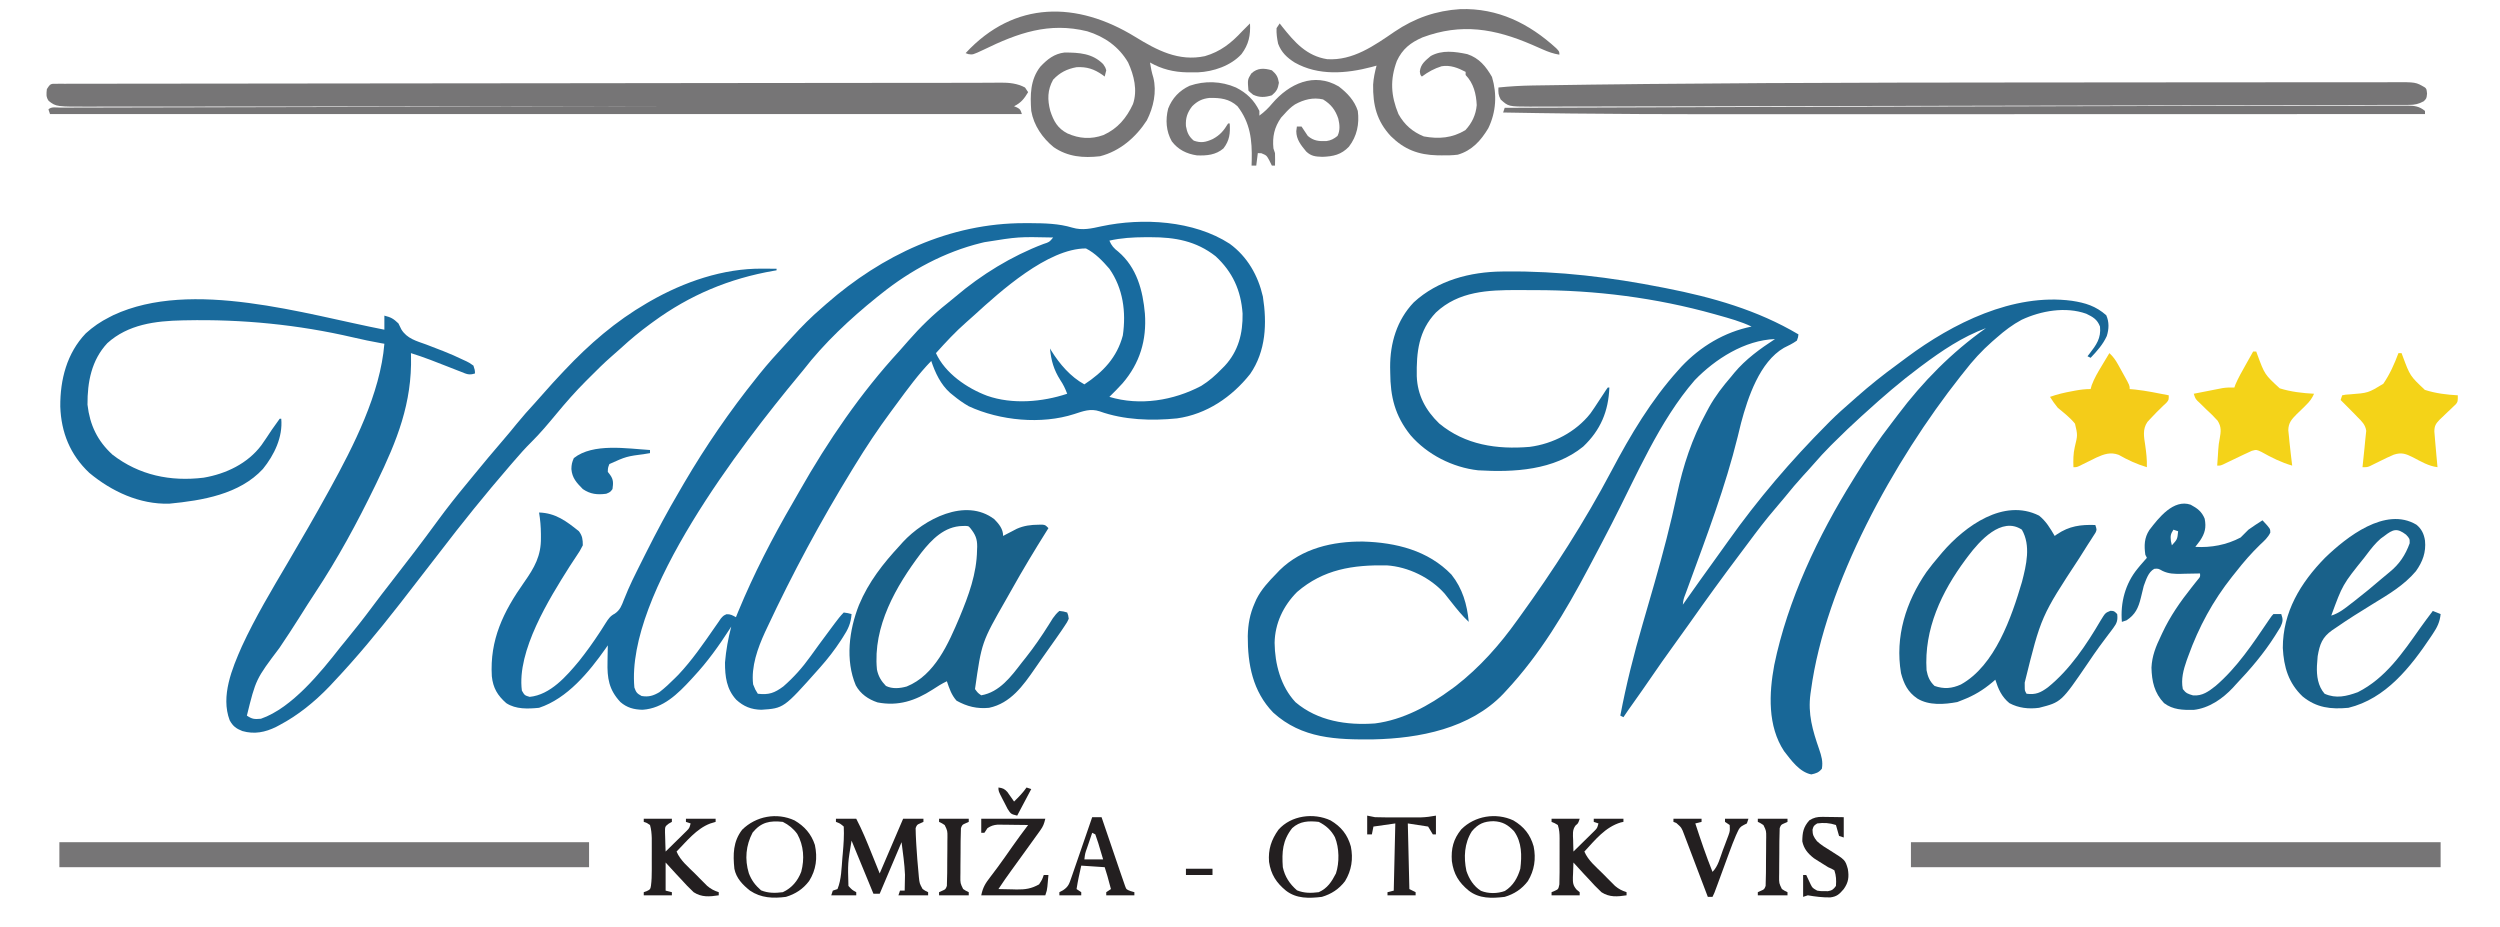 <svg width="1600" height="593" viewBox="0 0 1600 593" fill="none" xmlns="http://www.w3.org/2000/svg">
<path d="M961.387 173.762C962.59 173.747 962.59 173.747 963.817 173.732C997.861 173.404 1030.65 177.421 1064 184C1064.69 184.136 1065.39 184.272 1066.1 184.411C1095.84 190.25 1124.72 198.402 1151 214C1150.81 215.812 1150.81 215.812 1150 218C1147.36 219.865 1144.59 221.201 1141.69 222.625C1126.22 231.632 1118.66 254.268 1114.29 270.662C1113.56 273.606 1112.84 276.553 1112.13 279.5C1104.26 311.47 1092.42 342.663 1081.12 373.548C1080.84 374.315 1080.56 375.082 1080.27 375.873C1079.75 377.293 1079.23 378.712 1078.7 380.129C1077.42 383.477 1077.42 383.477 1077 387C1077.72 385.982 1078.43 384.963 1079.17 383.914C1085.15 375.414 1091.18 366.951 1097.28 358.535C1100.19 354.512 1103.09 350.479 1105.96 346.425C1124.91 319.686 1146.27 294.722 1169.38 271.5C1170.02 270.854 1170.66 270.207 1171.32 269.541C1175.72 265.159 1180.3 261.054 1185 257C1186.17 255.967 1187.33 254.931 1188.5 253.895C1196.67 246.675 1205.09 239.954 1213.9 233.536C1216.06 231.955 1218.2 230.352 1220.34 228.746C1249.56 206.997 1288.36 187.489 1326 192.504C1334.71 193.826 1341.31 195.892 1348 201.75C1349.92 206.079 1349.76 210.595 1348.34 215.082C1345.87 220.487 1342.06 224.715 1338 229C1337.34 228.67 1336.68 228.34 1336 228C1336.61 227.221 1336.61 227.221 1337.24 226.426C1341.62 220.766 1344.78 216.449 1344 209C1342.25 204.398 1339.46 202.856 1335.23 200.797C1321.99 196.068 1306.2 198.882 1293.81 204.687C1287.95 207.823 1282.98 211.617 1278 216C1277.02 216.848 1276.04 217.696 1275.03 218.57C1268.27 224.514 1262.5 230.857 1257 238C1256.22 238.973 1255.45 239.946 1254.64 240.949C1212.5 294.344 1168.15 373.568 1159 442C1158.9 442.683 1158.8 443.366 1158.7 444.07C1156.96 456.924 1160.06 467.427 1164.25 479.5C1165.75 483.93 1166.79 487.351 1166 492C1163.91 494.492 1162.4 494.909 1159.25 495.625C1151.7 494.173 1146.35 486.571 1141.83 480.762C1131.22 464.736 1132.13 443.843 1135.53 425.591C1144.05 384.164 1163.66 342.788 1186 307C1186.53 306.147 1187.05 305.295 1187.59 304.417C1194.77 292.793 1202.23 281.544 1210.63 270.766C1211.94 269.075 1213.23 267.369 1214.51 265.656C1230.69 244.109 1249 225.618 1271 210C1255.88 215.604 1242.85 224.411 1230 234C1229.45 234.409 1228.9 234.817 1228.34 235.238C1216.35 244.201 1205.05 253.916 1194 264C1193.1 264.806 1192.2 265.611 1191.28 266.441C1185.26 271.874 1179.43 277.466 1173.69 283.187C1173.03 283.84 1172.37 284.493 1171.69 285.166C1167.83 289.038 1164.16 293.024 1160.59 297.163C1158.49 299.593 1156.31 301.951 1154.13 304.312C1150.03 308.8 1146.15 313.409 1142.34 318.137C1140.28 320.653 1138.19 323.124 1136.07 325.585C1129.92 332.736 1124.26 340.189 1118.65 347.771C1116.9 350.133 1115.13 352.484 1113.36 354.832C1102.5 369.245 1091.9 383.837 1081.52 398.604C1077.87 403.79 1074.16 408.931 1070.44 414.062C1065.9 420.315 1061.47 426.624 1057.11 433.003C1053.1 438.881 1049 444.699 1044.88 450.506C1044.4 451.181 1043.93 451.856 1043.43 452.551C1042.8 453.443 1042.8 453.443 1042.15 454.353C1041.08 455.886 1040.04 457.442 1039 459C1038.34 458.67 1037.68 458.34 1037 458C1040.77 438.116 1045.65 418.745 1051.32 399.321C1053.61 391.47 1055.87 383.61 1058.13 375.75C1058.51 374.399 1058.51 374.399 1058.91 373.022C1064.27 354.302 1069.2 335.531 1073.26 316.479C1077.25 297.814 1082.85 280.773 1092 264C1092.58 262.921 1093.15 261.842 1093.75 260.73C1097.77 253.483 1102.58 247.259 1108 241C1108.61 240.241 1109.23 239.481 1109.86 238.699C1117.14 229.945 1126.51 223.188 1136 217C1116.62 217.692 1097.74 229.751 1084.63 243.312C1061.95 269.452 1047.25 304.63 1031.5 335.219C1027.47 343.026 1023.42 350.814 1019.29 358.567C1018.37 360.296 1017.46 362.026 1016.54 363.757C1001.67 391.83 985.734 418.657 964 442C963.341 442.713 962.683 443.426 962.004 444.16C940.842 466.259 908.448 472.561 878.961 473.203C855.377 473.445 833.252 472.777 814.848 456.043C801.723 442.465 798.493 425.238 798.576 407.054C798.772 399.438 799.888 393.023 803 386C803.351 385.198 803.701 384.396 804.063 383.57C807.264 377.145 812.009 372.09 817 367C818 365.946 818 365.946 819.02 364.871C833.316 350.903 853.056 346.384 872.42 346.595C893.321 347.196 913.997 352.253 928.938 367.75C936.032 376.663 938.939 386.827 940 398C935.928 394.182 932.51 389.984 929.063 385.598C928.042 384.312 928.042 384.312 927 383C926.215 382 925.43 380.999 924.621 379.969C915.548 369.692 901.223 362.731 887.527 361.839C865.843 361.487 847.085 364.271 830.113 378.875C821.341 387.696 815.958 398.943 815.75 411.438C815.916 424.943 819.655 439.325 829.129 449.414C843.366 461.481 861.95 464.31 880 463C897.983 460.712 914.632 451.614 929 441C929.905 440.339 930.81 439.677 931.742 438.996C946.982 427.161 959.844 412.654 971 397C971.508 396.299 972.017 395.598 972.54 394.875C994.176 364.998 1014.27 333.709 1031.5 301.095C1043.5 278.405 1056.76 256.125 1074 237C1074.73 236.19 1075.45 235.381 1076.2 234.547C1088.34 221.71 1103.66 212.505 1121 209C1114.11 205.729 1106.83 203.75 1099.5 201.687C1098.8 201.491 1098.11 201.294 1097.39 201.091C1059.79 190.554 1020.97 185.611 981.963 185.684C978.409 185.688 974.856 185.664 971.303 185.639C952.38 185.586 933.54 186.352 919 200C907.865 211.641 906.497 225.374 906.731 240.746C907.169 252.933 912.377 262.586 921.098 271.031C937.742 284.806 958.112 287.757 979 286C993.926 284.055 1008.55 276.492 1017.89 264.586C1019.66 262.095 1021.35 259.569 1023 257C1024.12 255.29 1025.25 253.581 1026.38 251.875C1026.86 251.13 1027.34 250.385 1027.84 249.617C1028.22 249.084 1028.6 248.55 1029 248C1029.33 248 1029.66 248 1030 248C1029.4 263.24 1024.4 275.217 1013.25 285.812C994.612 300.999 968.91 302.38 946 301C929.683 299.172 913.408 290.939 902.674 278.458C892.771 266.053 889.82 253.96 889.75 238.437C889.729 237.321 889.709 236.204 889.688 235.053C889.616 219.64 893.976 204.848 904.813 193.5C920.12 179.394 940.942 173.969 961.387 173.762Z" fill="#186797"/>
<path d="M655.687 142.813C657.555 142.814 657.555 142.814 659.46 142.815C668.517 142.875 677.518 143.041 686.262 145.684C692.756 147.616 698.479 146.251 704.937 144.824C731.228 139.231 764.009 141.099 787 156C798.296 164.224 805.164 176.299 808.25 189.813C810.93 206.963 810.224 224.69 800.105 239.34C788.426 254.096 772.174 265.153 753.254 267.773C736.979 269.412 719.268 268.834 703.75 263.25C697.87 261.29 693.252 263.137 687.5 265C666.56 271.78 639.957 269.242 620 260C616.407 257.934 613.19 255.64 610 253C609.031 252.217 609.031 252.217 608.043 251.418C602.008 246.014 598.535 238.605 596 231C587.77 239.475 580.875 248.929 573.89 258.429C572.679 260.077 571.465 261.722 570.246 263.364C561.929 274.577 554.28 286.089 547 298C546.43 298.926 545.861 299.853 545.274 300.807C525.356 333.281 507.197 366.984 491.062 401.5C490.584 402.513 490.107 403.526 489.614 404.569C484.957 414.729 480.646 426.626 482 438C483.365 441.402 483.365 441.402 485 444C492.128 444.805 495.611 443.549 501.348 439.313C508.042 433.476 513.599 427.223 518.75 420C519.958 418.334 521.166 416.669 522.375 415.004C523.276 413.757 523.276 413.757 524.195 412.485C527.011 408.609 529.876 404.771 532.75 400.938C533.251 400.265 533.752 399.593 534.268 398.9C536.086 396.475 537.854 394.146 540 392C542.625 392.375 542.625 392.375 545 393C544.566 398.981 542.763 402.774 539.5 407.75C539.049 408.451 538.599 409.152 538.134 409.874C534.165 415.947 529.818 421.574 525 427C524.533 427.527 524.066 428.054 523.585 428.598C501.596 453.294 501.596 453.294 487.25 454.25C480.803 454.118 475.941 452.186 471.187 447.813C464.971 441.016 463.979 432.989 464 424C464.658 416.144 466.013 408.614 468 401C467.699 401.472 467.399 401.944 467.089 402.43C460.101 413.329 452.806 423.502 444 433C443.473 433.577 442.945 434.153 442.402 434.747C433.858 444.008 424.492 453.367 411.25 454.25C405.734 454.127 401.268 452.974 397.047 449.301C389.662 441.404 388.545 433.953 388.812 423.5C388.826 422.487 388.839 421.474 388.853 420.43C388.888 417.953 388.938 415.477 389 413C388.55 413.655 388.1 414.31 387.637 414.984C376.972 430.116 363.114 447.016 345 453C337.938 453.696 330.135 454.036 324 450C318.422 445.086 315.574 440.358 314.767 432.822C313.377 409.436 322.158 391.494 335.406 372.711C342.03 363.307 346.371 355.734 346.187 344.062C346.187 343.29 346.186 342.517 346.185 341.721C346.15 337.053 345.766 332.604 345 328C355.604 328.342 362.44 333.522 370.504 339.996C372.767 343.027 372.976 345.239 373 349C371.714 351.629 370.481 353.706 368.812 356.062C367.877 357.472 366.948 358.885 366.023 360.301C365.282 361.433 365.282 361.433 364.526 362.588C351.523 383.133 330.691 416.57 334 442C335.777 445.039 335.777 445.039 339 446C352.218 444.678 362.548 432.769 370.593 423.082C375.286 417.178 379.675 411.069 383.797 404.754C384.243 404.071 384.688 403.388 385.148 402.685C385.982 401.392 386.806 400.092 387.616 398.784C389.337 396.085 390.551 394.23 393.438 392.751C396.828 390.434 397.817 387.67 399.242 383.973C399.841 382.518 400.444 381.065 401.05 379.614C401.365 378.855 401.68 378.097 402.005 377.316C403.664 373.456 405.515 369.696 407.383 365.934C407.763 365.166 408.144 364.398 408.537 363.607C409.728 361.215 410.925 358.826 412.125 356.438C412.54 355.608 412.956 354.779 413.384 353.924C420.184 340.368 427.289 327.064 435 314C435.966 312.337 436.932 310.675 437.898 309.012C451.616 285.599 467.027 263.166 484 242C485.143 240.563 485.143 240.563 486.309 239.098C491.47 232.685 496.933 226.596 502.541 220.577C504.045 218.951 505.532 217.312 507.016 215.668C513.025 209.032 519.193 202.834 526 197C526.95 196.162 527.9 195.324 528.879 194.461C564.49 163.323 607.848 142.781 655.687 142.813ZM630 155C629.329 155.161 628.658 155.322 627.967 155.488C604.576 161.224 582.728 173.001 564 188C563.067 188.741 562.133 189.482 561.172 190.246C544.018 204.069 527.48 219.533 514 237C513.018 238.197 512.032 239.391 511.043 240.582C475.016 284.029 400.508 380.012 406 440C407.156 443.179 407.594 443.778 410.625 445.438C415.162 446.194 418.132 445.281 422 443C425.587 440.242 428.802 437.198 432 434C433.061 432.938 433.061 432.938 434.144 431.855C442.919 422.56 450.264 411.849 457.535 401.363C458.225 400.377 458.914 399.391 459.625 398.375C460.195 397.537 460.764 396.699 461.351 395.836C463 394 463 394 464.961 393.102C467.496 392.975 468.796 393.816 471 395C471.464 393.855 471.928 392.711 472.406 391.531C482.38 367.392 494.381 344.103 507.522 321.545C508.95 319.086 510.357 316.616 511.758 314.141C529.865 282.263 550.801 251.551 575.676 224.543C577.601 222.436 579.466 220.3 581.312 218.125C588.937 209.388 597.251 201.289 606.348 194.098C608.089 192.72 609.807 191.312 611.496 189.871C628.09 175.752 647.411 163.906 667.783 156.155C671.594 154.939 671.594 154.939 674 152C651.81 151.504 651.81 151.504 630 155ZM710 154C711.388 157.263 712.893 158.916 715.687 161.063C727.551 171.182 731.408 185.804 732.746 200.754C733.935 217.672 729.528 232.413 718.437 245.313C715.712 248.299 712.902 251.186 710 254C729.558 259.884 751.004 256.363 768.769 246.988C773.787 243.9 777.914 240.222 782 236C782.876 235.12 782.876 235.12 783.769 234.223C792.608 224.713 795.467 213.333 795.25 200.66C794.241 185.892 788.868 174.057 778 164C765.468 154.174 751.948 151.804 736.437 151.813C735.277 151.812 734.116 151.811 732.92 151.811C725.102 151.859 717.649 152.266 710 154ZM623.457 201.766C621.845 203.231 620.218 204.68 618.574 206.109C611.519 212.276 605.257 219.044 599 226C604.909 238.936 618.893 248.485 631.812 253.313C647.87 258.934 667.074 257.317 683 252C681.798 248.793 680.478 246.022 678.562 243.188C674.432 236.693 672.681 230.634 672 223C672.305 223.522 672.611 224.044 672.926 224.582C678.175 233.026 685.187 241.187 694 246C705.91 238.162 714.881 228.798 718.613 214.68C720.777 199.687 718.812 184.594 710 172C705.577 166.911 701.057 162.103 695 159C670.578 159 640.132 186.535 623.457 201.766Z" fill="#186B9F"/>
<path d="M487.938 171.937C488.812 171.942 489.687 171.947 490.588 171.951C492.725 171.963 494.863 171.981 497 172C497 172.33 497 172.66 497 173C496.443 173.095 495.885 173.19 495.31 173.288C466.749 178.231 441.458 188.809 418 206C417.387 206.446 416.774 206.892 416.143 207.352C409.631 212.129 403.443 217.215 397.512 222.699C395.472 224.568 393.402 226.377 391.305 228.18C386.476 232.394 381.957 236.896 377.438 241.438C376.626 242.245 375.815 243.053 374.979 243.885C368.261 250.614 362.052 257.674 356 265C350.853 271.196 345.733 277.333 340 283C336.12 286.836 332.543 290.854 329 295C328.138 295.996 327.275 296.993 326.387 298.02C310.675 316.202 295.587 334.905 281 354C273.047 364.37 265.038 374.696 257 385C256.487 385.657 255.975 386.315 255.446 386.992C241.972 404.254 228.057 421.09 213 437C212.18 437.874 211.36 438.748 210.516 439.648C201.3 449.195 190.764 457.787 179 464C178.254 464.4 177.507 464.799 176.738 465.211C169.705 468.673 162.777 470.07 155.125 467.875C151.198 466.324 149.066 464.801 147 461C141.134 445.593 148.515 427.883 154.795 413.686C163.322 395.198 173.851 377.617 184.181 360.098C192.951 345.165 201.659 330.177 210 315C210.384 314.305 210.769 313.61 211.165 312.895C226.376 285.249 243.396 251.906 246 220C245.351 219.889 244.702 219.778 244.033 219.664C237.908 218.587 231.861 217.309 225.805 215.894C190.819 207.758 154.909 204.242 119 205C118.26 205.013 117.519 205.025 116.756 205.038C99.476 205.402 81.999 207.565 68.688 219.625C58.52 230.524 55.901 244.591 56 259C57.496 271.995 62.329 282.153 72 291C89.063 304.152 109.033 308.314 130.329 305.716C144.611 303.293 158.52 296.662 167.309 284.914C169.61 281.655 171.806 278.331 174 275C175.628 272.63 177.283 270.307 179 268C179.33 268 179.66 268 180 268C181.089 279.71 175.474 291.25 168.258 300.148C153.262 316.389 129.378 320.325 108.352 322.352C89.373 322.911 71.467 314.543 57.137 302.617C44.913 291.08 39.133 276.776 38.58 260.174C38.45 243.002 42.774 226.067 54.875 213.375C59.534 209.135 64.376 205.821 70 203C70.856 202.56 71.712 202.121 72.594 201.668C122.757 178.348 195.078 201.104 246 211C246 208.03 246 205.06 246 202C250.325 203.081 251.815 203.97 255 207C255.63 208.265 256.249 209.535 256.859 210.809C260.509 216.749 266.522 218.232 272.813 220.5C275.245 221.436 277.676 222.376 280.106 223.32C281.284 223.773 282.463 224.226 283.677 224.692C288.078 226.424 292.372 228.31 296.625 230.375C297.275 230.672 297.924 230.969 298.593 231.275C300.352 232.148 300.352 232.148 303 234C303.899 236.727 303.899 236.727 304 239C300.028 240.324 298.548 239.311 294.68 237.797C294.062 237.558 293.444 237.32 292.807 237.074C290.826 236.308 288.851 235.53 286.875 234.75C284.29 233.741 281.704 232.738 279.117 231.734C277.895 231.259 276.673 230.784 275.413 230.295C271.309 228.738 267.181 227.336 263 226C263.024 226.829 263.024 226.829 263.048 227.674C263.792 258.001 254.094 282.006 241 309C240.689 309.642 240.378 310.284 240.057 310.946C228.542 334.656 216.218 357.428 201.66 379.438C198.344 384.454 195.125 389.526 191.938 394.625C187.71 401.38 183.328 408.016 178.875 414.625C163.753 434.685 163.753 434.685 158 458C161.506 460.337 162.877 460.346 167 460C186.927 453.084 205.459 430.035 218 414C219 412.775 220.003 411.552 221.008 410.332C226.994 403.06 232.803 395.693 238.418 388.131C242.129 383.138 245.919 378.214 249.75 373.312C260.082 360.076 270.287 346.75 280.188 333.188C285.995 325.251 292.067 317.58 298.339 310.008C300.068 307.917 301.787 305.819 303.504 303.719C309.521 296.368 315.6 289.082 321.808 281.893C324.809 278.413 327.738 274.887 330.625 271.312C334.406 266.655 338.375 262.207 342.445 257.801C344.443 255.611 346.4 253.401 348.344 251.164C351.935 247.047 355.632 243.041 359.375 239.062C360.031 238.365 360.686 237.668 361.362 236.949C377.181 220.173 394.021 205.6 414 194C415.019 193.408 415.019 193.408 416.059 192.804C437.697 180.415 462.814 171.689 487.938 171.937Z" fill="#196A9C"/>
<path d="M633.317 52.953C634.555 52.944 634.555 52.944 635.817 52.935C637.323 52.923 638.83 52.907 640.336 52.884C645.77 52.85 651.154 53.372 656 56C656.66 56.99 657.32 57.98 658 59C655.466 63.223 653.434 65.783 649 68C649.959 68.402 649.959 68.402 650.937 68.812C653 70 653 70 654 73C448.74 73 243.48 73 32 73C31.67 72.01 31.34 71.02 31 70C32.857 68.143 35.937 68.867 38.417 68.861C39.098 68.859 39.78 68.856 40.482 68.853C42.795 68.844 45.107 68.843 47.42 68.842C49.083 68.837 50.746 68.832 52.409 68.827C57.002 68.813 61.594 68.806 66.187 68.799C71.131 68.791 76.075 68.778 81.019 68.765C89.593 68.743 98.166 68.725 106.74 68.709C119.136 68.686 131.532 68.658 143.927 68.629C164.037 68.581 184.146 68.538 204.256 68.497C223.795 68.458 243.335 68.417 262.875 68.372C264.078 68.37 265.282 68.367 266.522 68.364C272.559 68.35 278.596 68.337 284.634 68.323C334.756 68.209 384.878 68.102 435 68C434.179 68.001 433.359 68.001 432.513 68.002C383.863 68.047 335.212 68.081 286.562 68.102C280.719 68.105 274.876 68.107 269.033 68.11C267.87 68.11 266.707 68.111 265.508 68.112C246.679 68.12 227.851 68.136 209.022 68.154C189.698 68.173 170.375 68.184 151.052 68.188C139.13 68.191 127.209 68.2 115.288 68.216C107.11 68.226 98.933 68.23 90.756 68.227C86.039 68.226 81.323 68.228 76.607 68.238C72.284 68.248 67.96 68.249 63.637 68.242C62.078 68.241 60.52 68.243 58.961 68.25C36.042 68.337 36.042 68.337 31.196 64.614C29.331 62.097 29.684 60.034 30 57C32 54 32 54 33.809 53.623C34.548 53.623 35.287 53.622 36.049 53.621C36.903 53.613 37.758 53.605 38.638 53.596C39.584 53.602 40.529 53.609 41.504 53.615C42.507 53.61 43.51 53.605 44.544 53.6C47.944 53.586 51.345 53.594 54.746 53.601C57.193 53.596 59.64 53.589 62.088 53.581C67.429 53.567 72.77 53.562 78.112 53.565C86.055 53.57 93.999 53.557 101.942 53.541C115.308 53.515 128.673 53.502 142.038 53.498C155.288 53.493 168.539 53.482 181.789 53.463C183.025 53.461 183.025 53.461 184.285 53.46C188.467 53.454 192.65 53.447 196.832 53.441C226.488 53.398 256.145 53.368 285.801 53.346C314.572 53.325 343.342 53.298 372.113 53.263C372.998 53.261 373.883 53.26 374.795 53.259C383.686 53.248 392.576 53.237 401.466 53.226C419.625 53.203 437.783 53.181 455.942 53.159C456.778 53.158 457.614 53.157 458.476 53.156C495.358 53.112 532.241 53.077 569.124 53.046C571.267 53.044 573.41 53.042 575.552 53.041C584.776 53.033 593.999 53.025 603.222 53.018C604.376 53.017 605.53 53.016 606.718 53.015C607.83 53.014 608.941 53.013 610.087 53.012C611.161 53.011 612.235 53.01 613.342 53.009C615.398 53.008 617.454 53.008 619.51 53.008C624.113 53.008 628.715 52.997 633.317 52.953Z" fill="#767576"/>
<path d="M1313.82 52.763C1318.31 52.762 1322.79 52.761 1327.28 52.76C1328.95 52.759 1328.95 52.759 1330.65 52.759C1348.99 52.755 1367.32 52.737 1385.66 52.714C1404.73 52.691 1423.8 52.678 1442.87 52.677C1453.49 52.676 1464.1 52.67 1474.71 52.652C1483.66 52.637 1492.6 52.632 1501.55 52.64C1506.09 52.644 1510.64 52.643 1515.19 52.629C1519.35 52.616 1523.51 52.617 1527.67 52.63C1529.17 52.632 1530.67 52.628 1532.17 52.62C1546.11 52.544 1546.11 52.544 1552 56C1553 57 1553 57 1553.31 59.875C1553 63 1553 63 1551.19 64.812C1548.03 66.529 1545.5 67.125 1541.96 67.133C1540.72 67.139 1540.72 67.139 1539.45 67.146C1538.54 67.145 1537.63 67.145 1536.69 67.144C1535.72 67.148 1534.75 67.151 1533.75 67.155C1530.47 67.165 1527.19 67.168 1523.91 67.172C1521.54 67.178 1519.18 67.184 1516.82 67.191C1511.66 67.205 1506.51 67.216 1501.35 67.224C1493.68 67.235 1486.02 67.253 1478.35 67.272C1463.86 67.307 1449.37 67.335 1434.88 67.361C1423.69 67.381 1412.5 67.402 1401.31 67.425C1398.1 67.431 1394.88 67.438 1391.66 67.445C1390.86 67.446 1390.06 67.448 1389.23 67.449C1366.72 67.495 1344.21 67.538 1321.7 67.577C1320.43 67.579 1320.43 67.579 1319.13 67.581C1314.82 67.589 1310.52 67.596 1306.21 67.604C1305.36 67.605 1304.5 67.607 1303.62 67.608C1301.89 67.611 1300.16 67.614 1298.43 67.617C1271.54 67.663 1244.65 67.718 1217.75 67.779C1187.55 67.847 1157.35 67.908 1127.15 67.96C1123.93 67.965 1120.71 67.971 1117.49 67.977C1116.7 67.978 1115.9 67.979 1115.09 67.981C1102.32 68.003 1089.56 68.032 1076.79 68.063C1063.96 68.094 1051.13 68.117 1038.3 68.133C1030.68 68.142 1023.05 68.157 1015.43 68.181C1009.74 68.197 1004.05 68.204 998.36 68.206C996.056 68.208 993.752 68.214 991.449 68.224C988.32 68.236 985.192 68.236 982.063 68.233C981.167 68.24 980.271 68.246 979.347 68.253C965.436 68.198 965.436 68.198 960.437 63.688C958.873 60.762 958.875 59.243 959 56C966.173 55.265 973.281 54.836 980.488 54.719C981.467 54.703 982.447 54.687 983.456 54.67C1076.97 53.171 1170.5 52.85 1313.82 52.763Z" fill="#767576"/>
<path d="M1305 330C1309.46 333.551 1312.16 338.129 1315 343C1315.71 342.493 1315.71 342.493 1316.43 341.977C1324.38 336.615 1331.55 335.7 1341 336C1342 339 1342 339 1341.11 340.935C1340.64 341.665 1340.16 342.396 1339.68 343.148C1339.15 343.978 1338.62 344.807 1338.08 345.661C1337.49 346.557 1336.91 347.452 1336.31 348.375C1335.1 350.291 1333.89 352.209 1332.68 354.129C1332.06 355.109 1331.44 356.089 1330.81 357.098C1306.28 394.477 1306.28 394.477 1295.81 436.875C1295.82 437.801 1295.83 438.726 1295.83 439.68C1295.85 442.025 1295.85 442.025 1297 444C1302.88 444.75 1305.96 443.332 1310.7 439.855C1324.72 428.53 1335.36 412.554 1344.41 397.117C1347.38 392.252 1347.38 392.252 1350.68 390.918C1353 391 1353 391 1355 393C1355.45 396.843 1354.86 398.813 1352.54 401.863C1352.01 402.577 1351.48 403.292 1350.94 404.027C1350.36 404.781 1349.78 405.536 1349.19 406.312C1347.99 407.922 1346.79 409.533 1345.59 411.145C1344.99 411.955 1344.38 412.765 1343.76 413.6C1341.14 417.17 1338.66 420.831 1336.19 424.5C1319.21 449.378 1319.21 449.378 1305 453C1298.43 453.888 1291.89 453.18 1286 450C1281.04 445.906 1278.9 441.023 1277 435C1276.41 435.519 1275.81 436.039 1275.2 436.574C1269.17 441.647 1263.35 445.173 1256 448C1254.91 448.433 1253.81 448.866 1252.69 449.312C1244.36 450.864 1234.47 451.648 1227 447C1221.02 442.891 1218.5 437.771 1216.66 430.855C1212.69 407.536 1219.78 385.153 1233 366C1235.53 362.541 1238.21 359.252 1241 356C1241.75 355.105 1242.5 354.211 1243.27 353.289C1257.6 336.755 1282.35 318.631 1305 330ZM1259.69 355.812C1259.13 356.551 1258.57 357.289 1258 358.05C1242.58 378.851 1231.32 402.543 1233 429C1233.79 433.116 1235.01 436.065 1238.12 439C1244.15 441.097 1249.18 440.677 1255 438.062C1276.84 425.912 1287.4 395.005 1294.07 372.379C1296.85 361.599 1299.84 349.166 1294 339C1281 330.335 1266.88 346.241 1259.69 355.812Z" fill="#19618A"/>
<path d="M636.375 332.313C639.365 335.374 642 338.544 642 343C642.797 342.578 643.593 342.157 644.414 341.723C645.474 341.175 646.533 340.627 647.625 340.063C648.669 339.517 649.713 338.972 650.789 338.41C655.387 336.391 659.764 335.855 664.75 335.813C665.508 335.798 666.266 335.784 667.047 335.77C669 336 669 336 671 338C670.504 338.789 670.504 338.789 669.997 339.594C662.134 352.123 654.519 364.759 647.303 377.672C646.154 379.724 644.991 381.767 643.824 383.809C628.265 411.027 628.265 411.027 624 441C625.833 443.505 625.833 443.505 628 445C639.763 442.954 647.126 432.965 654 424C654.792 423.011 655.583 422.023 656.398 421.004C661.825 414.148 666.689 407.057 671.334 399.648C671.986 398.612 671.986 398.612 672.652 397.555C673.034 396.941 673.415 396.327 673.808 395.695C675.08 393.886 676.294 392.411 678 391C680.688 391.313 680.688 391.313 683 392C683.668 393.707 683.668 393.707 684 396C682.988 398.199 682.988 398.199 681.313 400.688C680.665 401.654 680.018 402.621 679.352 403.617C678.57 404.746 677.786 405.874 677 407C676.554 407.642 676.107 408.285 675.647 408.946C672.626 413.282 669.566 417.589 666.495 421.89C665.096 423.865 663.721 425.854 662.355 427.852C654.818 438.808 646.748 450.124 633 453C625.321 453.763 618.9 452.167 612.188 448.438C608.927 444.804 607.563 440.576 606 436C602.742 437.534 599.815 439.391 596.813 441.375C585.751 448.464 574.928 452.117 561.621 449.539C555.737 447.581 550.708 444.136 547.711 438.633C540.904 422.522 543.418 403.141 549.75 387.188C555.934 372.395 565.186 360.646 576 349C576.614 348.309 577.227 347.618 577.859 346.906C591.441 332.28 617.916 318.218 636.375 332.313ZM589.538 353.862C573.468 375.086 558.538 400.881 561.25 428.551C562.159 432.862 563.955 435.86 567 439C571.097 441.048 575.991 440.563 580.313 439.352C598.352 432.023 606.987 411.86 614.137 395.027C619.907 381.118 625.098 367.232 625.313 352C625.342 351.314 625.371 350.628 625.4 349.922C625.464 344.777 624.176 341.983 621 338C619.769 336.556 619.769 336.556 616.063 336.625C604.445 336.846 596.309 345.239 589.538 353.862Z" fill="#19618A"/>
<path d="M1223 539C1334.87 539 1446.74 539 1562 539C1562 544.28 1562 549.56 1562 555C1450.13 555 1338.26 555 1223 555C1223 549.72 1223 544.44 1223 539Z" fill="#767576"/>
<path d="M38 539C149.87 539 261.74 539 377 539C377 544.28 377 549.56 377 555C265.13 555 153.26 555 38 555C38 549.72 38 544.44 38 539Z" fill="#767576"/>
<path d="M1402 323C1406.31 325.32 1409.16 327.408 1411 332C1412.09 337.645 1411.18 341.286 1408 346.063C1407.02 347.39 1406.03 348.708 1405 350C1415.05 350.6 1425.06 348.745 1434 344C1435.69 342.356 1437.35 340.686 1439 339C1441.93 336.895 1444.95 334.933 1448 333C1453 338.367 1453 338.367 1453 340.855C1451.51 344.06 1449.04 346.182 1446.5 348.563C1440.85 354.037 1435.84 359.794 1431 366C1430.18 367.03 1429.35 368.06 1428.5 369.121C1416.25 384.562 1407.16 401.361 1400.5 419.875C1400.15 420.826 1399.8 421.776 1399.44 422.755C1397.39 428.682 1395.75 434.713 1397 441C1399.07 443.729 1400.13 444.038 1403.56 445.063C1409.51 445.527 1413.48 442.554 1418 439C1431.8 427.146 1441.8 411.98 1451.92 397.035C1454 394 1454 394 1455 393C1456.67 392.959 1458.33 392.957 1460 393C1461.27 396.544 1461.08 397.828 1459.48 401.313C1458.73 402.553 1457.97 403.781 1457.19 405C1456.78 405.657 1456.37 406.314 1455.95 406.991C1448.76 418.318 1440.22 428.296 1431 438C1430.38 438.679 1429.77 439.359 1429.14 440.059C1422.5 447.172 1413.73 453.274 1403.89 454.336C1396.91 454.421 1390.76 454.298 1385 450C1378.78 443.536 1377.14 436.019 1376.94 427.277C1377.28 419.788 1379.76 413.687 1383 407C1383.28 406.389 1383.57 405.779 1383.86 405.15C1388.9 394.353 1395.37 385.114 1402.77 375.78C1403.44 374.925 1404.12 374.071 1404.82 373.191C1405.43 372.43 1406.04 371.669 1406.67 370.885C1408.19 369.111 1408.19 369.111 1408 367C1407.15 367.024 1407.15 367.024 1406.28 367.048C1403.66 367.11 1401.05 367.149 1398.44 367.188C1397.54 367.213 1396.65 367.238 1395.72 367.264C1391.45 367.311 1388.01 367.26 1384.1 365.426C1381.22 363.827 1381.22 363.827 1378.72 364.055C1374.83 366.195 1373.51 371.047 1372 375C1371.34 377.56 1370.72 380.114 1370.12 382.688C1368.54 389.086 1366.6 393.333 1361 397C1359.51 397.495 1359.51 397.495 1358 398C1356.96 385.737 1360.17 373.537 1368 364C1368.57 363.308 1369.13 362.616 1369.72 361.902C1371.12 360.244 1372.55 358.618 1374 357C1373.67 356.34 1373.34 355.68 1373 355C1372.21 349.136 1372.29 344.307 1375.56 339.25C1381.6 331.338 1391.05 319.283 1402 323ZM1391 339C1389.2 341.759 1388.99 342.89 1389.37 346.25C1389.58 347.158 1389.79 348.065 1390 349C1393.5 345.151 1393.5 345.151 1394 340C1393.01 339.67 1392.02 339.34 1391 339Z" fill="#19628C"/>
<path d="M1546.48 335.793C1549.81 338.437 1551.39 341.867 1552 346C1552.75 353.47 1550.48 359.512 1546.19 365.547C1538.49 374.66 1528.55 380.456 1518.5 386.602C1510.51 391.498 1502.57 396.457 1494.88 401.813C1494.12 402.315 1493.37 402.817 1492.6 403.335C1486.22 407.873 1484.66 412.214 1483.31 419.938C1483.19 421.29 1483.08 422.644 1483 424C1482.95 424.722 1482.89 425.444 1482.84 426.188C1482.59 432.55 1483.43 439.064 1487.75 444C1495.08 447.26 1501.66 445.668 1509 443C1526.71 434.071 1537.66 417.9 1548.76 402.156C1551.44 398.382 1554.2 394.684 1557 391C1558.65 391.66 1560.3 392.32 1562 393C1561.51 398.003 1559.83 401.465 1557.06 405.563C1556.66 406.167 1556.26 406.772 1555.85 407.396C1542.74 426.97 1526.94 447.155 1503 453C1491.7 454.051 1482.61 453 1473.69 445.75C1464.64 437.174 1461.62 426.887 1461 414.68C1460.98 391.664 1472.36 372.993 1488 357C1501.71 343.775 1526.64 323.972 1546.48 335.793ZM1526 343C1525.24 343.55 1524.48 344.101 1523.7 344.668C1520.24 347.654 1517.62 350.996 1514.88 354.625C1514.31 355.366 1513.75 356.108 1513.17 356.871C1499.28 374.142 1499.28 374.142 1492 394C1497.1 392.398 1500.85 389.301 1505 386.063C1505.75 385.484 1506.5 384.906 1507.27 384.31C1513.03 379.823 1518.67 375.203 1524.2 370.418C1525.89 368.953 1527.61 367.511 1529.37 366.113C1535.56 361.104 1539.5 355.186 1542.19 347.688C1542.23 344.772 1542.23 344.772 1539.88 342.188C1534.1 337.793 1531.62 338.667 1526 343Z" fill="#19618A"/>
<path d="M934.594 5.84C958.658 5.096 978.538 14.951 996.016 30.898C998 33 998 33 998 35C994.152 34.368 990.911 33.219 987.352 31.637C985.73 30.927 985.73 30.927 984.075 30.203C982.937 29.703 981.798 29.203 980.625 28.688C956.679 18.351 935.325 14.634 910.375 23.938C902.72 27.304 897.576 31.298 894 39C889.541 50.962 890.133 61.217 895 73C898.81 79.83 904.029 84.396 911.25 87.312C920.856 89.074 929.361 88.384 937.813 83.312C942.024 78.861 944.588 73.45 945.102 67.277C944.781 60.097 943.069 53.244 938 48C938 47.34 938 46.68 938 46C933.163 43.446 928.159 41.465 922.625 42.402C917.868 43.889 913.986 46.036 910 49C909 48 909 48 908.691 45.738C909.227 40.989 912.178 38.836 915.684 35.844C922.898 31.833 931.236 33 939.07 34.645C946.692 37.197 950.959 42.462 954.875 49.25C958.191 60.305 957.562 71.665 952.484 82.121C947.718 90.032 942.088 96.318 933 99C929.595 99.44 926.243 99.476 922.813 99.438C921.418 99.426 921.418 99.426 919.995 99.415C907.824 99.124 898.76 95.691 890.098 87.117C881.08 77.394 878.613 67.236 878.797 54.176C879.069 49.929 879.888 46.102 881 42C879.947 42.289 878.894 42.578 877.809 42.875C861.636 47.119 843.772 48.625 828.606 40.023C823.647 36.863 820.131 33.591 818 28C817.3 24.664 816.821 21.411 817 18C817.66 17.01 818.32 16.02 819 15C819.557 15.713 820.114 16.426 820.688 17.16C828.605 27.097 836.262 35.818 849.375 37.875C865.856 38.925 879.488 29.194 892.485 20.303C905.367 11.578 919.046 6.8 934.594 5.84Z" fill="#767576"/>
<path d="M726.534 23.595C740.42 32.132 754.321 39.517 771.125 35.938C781.126 33.039 788.026 27.531 795 20C795.995 18.995 796.994 17.994 798 17C798.66 16.34 799.32 15.68 800 15C800.408 22.619 799.182 28.424 794.562 34.625C787.727 42.074 776.609 45.855 766.668 46.301C765.175 46.32 763.681 46.323 762.188 46.312C761.402 46.309 760.617 46.306 759.808 46.302C751.177 46.141 743.526 44.271 736 40C736.499 43.329 737.125 46.402 738.125 49.625C740.427 58.782 738.195 68.72 734 77C726.996 87.886 716.704 96.776 704 100C693.276 101.203 683.419 100.42 674.316 94.152C667.145 88.281 661.635 80.289 660 71C659.264 60.849 659.303 51.007 665.836 42.652C670.313 37.926 674.677 34.397 681.332 33.602C690.67 33.664 699.072 34.072 706 41C707.375 43 707.375 43 708 45C707.709 46.343 707.38 47.679 707 49C706.308 48.476 706.308 48.476 705.602 47.941C700.217 44.185 695.595 42.652 689 43C682.866 44.126 678.247 46.45 674 51C670.341 57.584 670.285 63.801 672.188 71C674.331 77.529 676.884 82.169 683.125 85.375C690.716 88.772 698.28 89.302 706.188 86.438C715.313 82.309 720.966 75.548 725.109 66.606C728.132 57.763 725.767 48.233 722 40C716.087 29.878 706.938 23.456 695.844 20.023C671.327 14.007 651.506 21.093 629.501 31.827C622.548 35.089 622.548 35.089 619.688 34.625C618.852 34.316 618.852 34.316 618 34C649.271 0.193 689.432 0.774 726.534 23.595Z" fill="#767576"/>
<path d="M1535 226C1535.66 226 1536.32 226 1537 226C1537.24 226.64 1537.48 227.281 1537.72 227.94C1542.44 240.61 1542.44 240.61 1551.92 249.533C1558.77 251.749 1565.83 252.609 1573 253C1573 257 1573 257 1571.84 258.6C1571.31 259.104 1570.77 259.609 1570.23 260.129C1569.65 260.689 1569.07 261.249 1568.48 261.826C1567.87 262.399 1567.25 262.972 1566.62 263.562C1565.43 264.707 1564.23 265.855 1563.04 267.004C1562.5 267.507 1561.97 268.011 1561.42 268.53C1558.91 271.131 1558 272.532 1557.99 276.188C1558.1 277.446 1558.2 278.704 1558.31 280C1558.37 280.663 1558.42 281.325 1558.47 282.008C1558.64 284.006 1558.82 286.003 1559 288C1559.15 289.7 1559.15 289.7 1559.3 291.434C1559.52 293.957 1559.75 296.479 1560 299C1554.25 298.293 1549.39 295.354 1544.33 292.707C1539.79 290.456 1537.02 289.337 1532 291C1529.05 292.247 1526.18 293.63 1523.31 295.062C1521.81 295.809 1520.31 296.55 1518.8 297.285C1518.14 297.614 1517.48 297.943 1516.81 298.281C1515 299 1515 299 1512 299C1512.09 298.138 1512.09 298.138 1512.18 297.259C1512.46 294.632 1512.73 292.003 1513 289.375C1513.1 288.471 1513.19 287.568 1513.29 286.637C1513.47 284.875 1513.64 283.111 1513.79 281.346C1513.96 279.471 1514.17 277.6 1514.39 275.73C1513.83 271.772 1511.54 269.65 1508.81 266.938C1508.33 266.434 1507.85 265.931 1507.35 265.412C1505.92 263.924 1504.46 262.459 1503 261C1502.51 260.51 1502.02 260.021 1501.52 259.516C1500.35 258.342 1499.17 257.171 1498 256C1498.33 255.01 1498.66 254.02 1499 253C1501.13 252.55 1501.13 252.55 1503.93 252.387C1515.63 251.494 1515.63 251.494 1525.31 245.617C1529.48 239.551 1532.44 232.886 1535 226Z" fill="#F4D318"/>
<path d="M1442 225C1442.66 225 1443.32 225 1444 225C1444.23 225.64 1444.47 226.281 1444.7 226.94C1449.4 239.687 1449.4 239.687 1459.02 248.533C1466.17 250.762 1473.54 251.61 1481 252C1479.65 255.042 1478.14 257.062 1475.74 259.355C1475.12 259.979 1474.49 260.602 1473.85 261.244C1472.54 262.534 1471.22 263.81 1469.88 265.072C1466.63 268.358 1464.57 270.642 1464.51 275.391C1464.63 276.931 1464.8 278.468 1465 280C1465.07 280.792 1465.14 281.584 1465.21 282.4C1465.44 284.794 1465.71 287.176 1466 289.562C1466.1 290.38 1466.19 291.198 1466.29 292.041C1466.52 294.028 1466.76 296.014 1467 298C1459.9 295.92 1453.75 292.841 1447.33 289.23C1444.12 287.721 1444.12 287.721 1441.12 288.543C1440.09 289.024 1439.06 289.505 1438 290C1437.33 290.306 1436.66 290.612 1435.97 290.927C1432.94 292.329 1429.93 293.794 1426.93 295.254C1426.19 295.606 1425.46 295.958 1424.7 296.32C1424.04 296.643 1423.38 296.965 1422.69 297.297C1421 298 1421 298 1419 298C1419.14 295.917 1419.29 293.833 1419.44 291.75C1419.52 290.471 1419.59 289.192 1419.68 287.875C1420 284 1420 284 1420.61 280.75C1421.4 276.177 1421.82 273.319 1419.3 269.277C1416.99 266.678 1414.58 264.331 1412 262C1410.66 260.694 1409.33 259.383 1408 258.062C1407.44 257.538 1406.89 257.013 1406.31 256.473C1405 255 1405 255 1404 252C1407.39 251.326 1410.79 250.662 1414.19 250C1415.15 249.809 1416.11 249.618 1417.1 249.422C1418.49 249.151 1418.49 249.151 1419.92 248.875C1420.77 248.707 1421.63 248.54 1422.5 248.367C1425.04 247.994 1427.44 247.936 1430 248C1430.22 247.367 1430.45 246.734 1430.68 246.082C1432.52 241.776 1434.83 237.765 1437.12 233.688C1437.59 232.852 1438.06 232.016 1438.54 231.154C1439.69 229.101 1440.85 227.05 1442 225Z" fill="#F4D319"/>
<path d="M1350 226C1352.37 228.183 1353.92 230.35 1355.48 233.16C1356.14 234.35 1356.14 234.35 1356.82 235.564C1357.27 236.389 1357.72 237.213 1358.19 238.062C1358.65 238.891 1359.11 239.719 1359.59 240.572C1363 246.741 1363 246.741 1363 249C1364.73 249.155 1364.73 249.155 1366.5 249.312C1373.73 250.102 1380.86 251.607 1388 253C1388 256 1388 256 1386.5 257.762C1385.82 258.397 1385.14 259.033 1384.44 259.688C1381.57 262.461 1378.75 265.242 1376.06 268.188C1375.5 268.8 1374.93 269.412 1374.35 270.043C1371.11 274.738 1372.14 279.583 1372.94 284.938C1373.62 289.65 1374.13 294.226 1374 299C1367.5 297.049 1361.9 294.47 1355.99 291.109C1350.73 289.159 1346.59 290.618 1341.67 292.848C1340.17 293.576 1338.68 294.315 1337.19 295.062C1335.68 295.807 1334.18 296.548 1332.67 297.285C1332.01 297.614 1331.35 297.943 1330.68 298.281C1329 299 1329 299 1327 299C1326.84 294.498 1326.85 290.435 1327.87 286.039C1329.72 278.47 1329.72 278.47 1328 271.169C1324.83 267.237 1320.88 264.202 1317 261C1315.11 258.738 1313.58 256.49 1312 254C1316.67 252.318 1321.26 251.259 1326.12 250.375C1326.83 250.241 1327.53 250.107 1328.25 249.969C1331.59 249.351 1334.6 249 1338 249C1338.34 247.79 1338.34 247.79 1338.68 246.555C1340.34 242.075 1342.66 238.203 1345.12 234.125C1345.59 233.341 1346.06 232.557 1346.54 231.75C1347.69 229.83 1348.84 227.914 1350 226Z" fill="#F4CC19"/>
<path d="M856.777 55.309C862.247 59.471 866.889 64.369 869 71C870.063 79.339 868.471 87.17 863.312 93.875C858.456 99.005 853.217 100.143 846.312 100.375C842.011 100.215 839.235 100.05 836 97C832.707 93.035 829.614 89.278 829.625 83.938C829.811 82.483 829.811 82.483 830 81C830.99 81 831.98 81 833 81C834.333 83 835.667 85 837 87C840.731 90.198 844.099 90.455 848.844 90.297C851.79 89.891 853.705 88.865 856 87C857.771 83.457 857.417 79.735 856.504 75.938C854.628 70.341 851.868 66.752 846.75 63.625C840.334 62.167 834.461 63.711 828.781 66.832C826.121 68.576 824.094 70.615 822 73C821.299 73.763 820.597 74.526 819.875 75.312C815.578 81.472 814.235 87.538 815 95C815.33 95.99 815.66 96.98 816 98C816.128 100.674 816.044 103.321 816 106C815.34 106 814.68 106 814 106C813.443 104.866 812.886 103.731 812.312 102.563C810.578 99.445 810.578 99.445 807.25 98.062C806.507 98.042 805.765 98.021 805 98C804.67 100.64 804.34 103.28 804 106C803.01 106 802.02 106 801 106C801.035 104.9 801.07 103.801 801.105 102.668C801.397 89.662 800.222 78.684 792 68C786.682 63.144 781.022 62.58 774.082 62.664C769.403 63.174 766.337 64.703 763 68C759.87 71.988 758.671 75.622 759 80.688C759.712 84.727 760.785 87.292 764 90C768.708 91.695 771.709 90.984 776.125 89C780.919 86.409 783.198 83.61 786 79C786.33 79 786.66 79 787 79C787.445 85.228 786.931 89.953 783 95C778.085 99.206 772.306 99.683 766.035 99.445C759.459 98.481 753.977 95.792 749.937 90.438C746.292 83.969 745.822 76.749 747.613 69.527C750.243 62.773 754.76 58.006 761.32 54.902C771.058 51.536 781.561 51.908 791 56C797.87 59.474 802.612 64.025 806 71C806 71.99 806 72.98 806 74C809.192 71.678 811.738 69.203 814.25 66.188C825.068 53.582 840.958 46.039 856.777 55.309Z" fill="#767576"/>
<path d="M1402.48 67.775C1404.76 67.773 1407.04 67.772 1409.32 67.77C1410.84 67.769 1412.35 67.767 1413.86 67.766C1425.13 67.757 1436.4 67.739 1447.68 67.717C1460.44 67.691 1473.2 67.677 1485.95 67.676C1492.43 67.676 1498.91 67.671 1505.38 67.652C1511.28 67.636 1517.17 67.634 1523.07 67.642C1525.2 67.643 1527.33 67.639 1529.47 67.629C1532.35 67.616 1535.24 67.622 1538.13 67.632C1539.38 67.62 1539.38 67.62 1540.66 67.608C1545.23 67.647 1548.32 67.971 1552 71C1552 71.66 1552 72.32 1552 73C1503.63 73.017 1455.26 73.033 1406.9 73.042C1406.17 73.043 1405.45 73.043 1404.71 73.043C1389.04 73.046 1373.37 73.049 1357.71 73.051C1350.02 73.052 1342.33 73.054 1334.64 73.055C1333.88 73.055 1333.11 73.055 1332.32 73.055C1307.7 73.06 1283.08 73.067 1258.46 73.076C1233.08 73.086 1207.7 73.092 1182.31 73.094C1178.7 73.094 1175.08 73.094 1171.46 73.095C1170.75 73.095 1170.04 73.095 1169.31 73.095C1158.72 73.096 1148.13 73.1 1137.54 73.106C1079.02 73.136 1020.51 73.135 962 72C962.33 71.01 962.66 70.02 963 69C1049.44 68.67 1135.89 68.37 1402.48 67.775Z" fill="#767576"/>
<path d="M535 524C539.29 524 543.58 524 548 524C551.747 531.137 554.743 538.526 557.75 546C558.261 547.264 558.773 548.529 559.285 549.793C560.526 552.861 561.765 555.93 563 559C563.522 557.783 563.522 557.783 564.054 556.541C571.027 540.27 571.027 540.27 578 524C582.29 524 586.58 524 591 524C591 524.66 591 525.32 591 526C590.041 526.433 590.041 526.433 589.062 526.875C586.848 527.828 586.848 527.828 586 530C586.039 532.849 586.144 535.658 586.312 538.5C586.361 539.339 586.41 540.178 586.459 541.043C586.83 547.038 587.287 553.023 587.875 559C587.974 560.138 587.974 560.138 588.075 561.299C588.511 565.389 588.511 565.389 590.445 568.938C592.027 570.07 592.027 570.07 594 571C594 571.66 594 572.32 594 573C587.73 573 581.46 573 575 573C575.33 572.01 575.66 571.02 576 570C576.99 570 577.98 570 579 570C579.056 567.834 579.094 565.667 579.125 563.5C579.148 562.293 579.171 561.087 579.195 559.844C578.914 552.863 577.867 545.932 577 539C572.38 549.89 567.76 560.78 563 572C561.68 572 560.36 572 559 572C554.38 560.78 549.76 549.56 545 538C542.559 552.465 542.559 552.465 543 567C545.338 569.54 545.338 569.54 548 571C548 571.66 548 572.32 548 573C542.72 573 537.44 573 532 573C532.33 572.01 532.66 571.02 533 570C534.485 569.505 534.485 569.505 536 569C538.507 562.906 538.577 555.499 539.125 549C539.211 548.067 539.298 547.133 539.387 546.172C539.892 540.431 540.309 534.761 540 529C537.627 526.991 537.627 526.991 535 526C535 525.34 535 524.68 535 524Z" fill="#231F20"/>
<path d="M993 524C998.94 524 1004.88 524 1011 524C1010 527 1010 527 1008.45 528.207C1006.15 531.049 1006.69 534.206 1006.81 537.688C1006.83 538.389 1006.84 539.091 1006.85 539.814C1006.89 541.543 1006.94 543.272 1007 545C1009.49 542.571 1011.96 540.13 1014.44 537.688C1015.14 536.997 1015.85 536.307 1016.58 535.596C1017.25 534.929 1017.93 534.262 1018.62 533.574C1019.56 532.655 1019.56 532.655 1020.51 531.718C1022.23 529.962 1022.23 529.962 1023 527C1022.01 526.67 1021.02 526.34 1020 526C1020 525.34 1020 524.68 1020 524C1026.27 524 1032.54 524 1039 524C1039 524.66 1039 525.32 1039 526C1038.45 526.115 1037.9 526.229 1037.34 526.348C1027.33 529.327 1020.89 537.573 1014 545C1016.46 550.782 1021.44 554.764 1025.81 559.125C1026.72 560.044 1027.62 560.963 1028.55 561.91C1029.43 562.788 1030.3 563.666 1031.21 564.57C1032.01 565.372 1032.8 566.174 1033.63 567C1036.03 569.021 1038.04 570.027 1041 571C1041 571.66 1041 572.32 1041 573C1035.12 573.888 1030.1 574.36 1024.96 571.031C1022.04 568.316 1019.33 565.475 1016.69 562.5C1015.74 561.485 1014.79 560.474 1013.83 559.465C1011.52 557.003 1009.25 554.517 1007 552C1006.89 554.418 1006.81 556.831 1006.75 559.25C1006.72 559.932 1006.68 560.614 1006.65 561.316C1006.58 564.887 1006.66 566.597 1009.02 569.359C1009.67 569.901 1010.33 570.442 1011 571C1011 571.66 1011 572.32 1011 573C1005.06 573 999.12 573 993 573C993 572.34 993 571.68 993 571C993.639 570.732 994.279 570.464 994.938 570.188C997.331 569.113 997.331 569.113 998 566C998.097 563.376 998.14 560.78 998.133 558.156C998.134 557.391 998.135 556.625 998.136 555.837C998.136 554.219 998.135 552.602 998.13 550.985C998.125 548.509 998.13 546.034 998.137 543.559C998.136 541.987 998.135 540.415 998.133 538.844C998.135 538.103 998.137 537.362 998.139 536.599C998.125 533.462 998 530.999 997 528C995 526.791 995 526.791 993 526C993 525.34 993 524.68 993 524Z" fill="#231F20"/>
<path d="M412 524C417.94 524 423.88 524 430 524C430 524.66 430 525.32 430 526C429.345 526.367 428.69 526.735 428.016 527.113C425.583 528.977 425.583 528.977 425.609 532.793C425.636 534.258 425.684 535.723 425.75 537.188C425.777 538.312 425.777 538.312 425.805 539.459C425.852 541.307 425.924 543.153 426 545C428.487 542.571 430.963 540.13 433.438 537.688C434.145 536.997 434.852 536.307 435.58 535.596C436.254 534.929 436.927 534.262 437.621 533.574C438.556 532.655 438.556 532.655 439.51 531.718C441.226 529.962 441.226 529.962 442 527C441.01 526.67 440.02 526.34 439 526C439 525.34 439 524.68 439 524C445.27 524 451.54 524 458 524C458 524.66 458 525.32 458 526C456.268 526.526 456.268 526.526 454.5 527.062C445.741 530.372 439.41 538.457 433 545C435.458 550.782 440.436 554.764 444.812 559.125C445.715 560.044 446.618 560.963 447.549 561.91C448.426 562.788 449.303 563.666 450.207 564.57C451.006 565.372 451.805 566.174 452.628 567C455.025 569.021 457.04 570.027 460 571C460 571.66 460 572.32 460 573C454.118 573.888 449.101 574.36 443.958 571.031C441.039 568.316 438.335 565.475 435.688 562.5C434.738 561.485 433.786 560.474 432.83 559.465C430.523 557.005 428.257 554.506 426 552C426 557.94 426 563.88 426 570C427.32 570.33 428.64 570.66 430 571C430 571.66 430 572.32 430 573C424.06 573 418.12 573 412 573C412 572.34 412 571.68 412 571C412.639 570.773 413.279 570.546 413.938 570.312C416.2 569.192 416.2 569.192 416.621 566.861C417.064 563.515 417.13 560.282 417.133 556.906C417.134 556.237 417.135 555.568 417.136 554.879C417.136 553.47 417.135 552.061 417.13 550.653C417.125 548.507 417.13 546.361 417.137 544.215C417.136 542.841 417.135 541.467 417.133 540.094C417.131 538.233 417.131 538.233 417.129 536.334C417.015 533.398 416.818 530.819 416 528C414.032 526.64 414.032 526.64 412 526C412 525.34 412 524.68 412 524Z" fill="#231F20"/>
<path d="M968.563 525.063C975.336 529.079 979.371 534.094 981.531 541.68C983.13 549.591 982.037 557.009 977.817 563.945C973.945 569.012 969.1 572.193 963 574C954.815 574.985 946.74 575.243 940 570C933.605 564.759 930.329 559.419 929.188 551.125C928.631 543.141 930.128 537.055 935.215 530.793C943.847 522.123 957.43 519.887 968.563 525.063ZM942 532C937.164 539.603 936.666 548.71 938.508 557.395C940.213 562.52 943.176 567.244 947.828 570.137C952.584 572.027 958.299 571.991 963.098 570.23C968.374 566.949 971.283 561.859 973 556C974.02 547.598 974.059 539.125 969 532C965.044 527.822 961.607 525.826 955.875 525.563C949.699 525.652 946.014 527.287 942 532Z" fill="#231F20"/>
<path d="M851.562 525.063C858.336 529.079 862.371 534.094 864.531 541.68C866.129 549.591 865.037 557.009 860.816 563.945C856.945 569.012 852.1 572.193 846 574C837.815 574.985 829.739 575.243 823 570C816.794 564.915 813.43 559.667 812.187 551.625C811.568 543.684 813.613 537.483 818.215 531.016C826.337 521.845 840.642 519.985 851.562 525.063ZM827 530C820.797 537.862 820.341 545.17 821 555C822.333 561.157 825.369 565.688 830.062 569.812C834.683 571.68 839.091 571.629 844 571C849.59 568.516 852.275 564.286 855 559C857.303 552.092 857.132 542.647 854.375 535.875C851.962 531.307 848.639 528.319 844 526C837.564 525.282 831.938 525.477 827 530Z" fill="#231F20"/>
<path d="M508.5 525.063C514.841 528.769 519.243 533.737 521.531 540.766C523.274 549.073 522.349 556.706 517.816 563.871C513.935 568.984 509.13 572.14 503 574C494.758 575.066 487.021 574.746 480 570C475.307 566.29 471.174 562.035 470 556C469.065 546.791 469.15 538.541 475 531C483.826 522.319 497.104 519.813 508.5 525.063ZM481.687 532.813C477.339 541.027 476.533 549.969 479.25 558.875C481.005 563.467 483.371 566.568 487.062 569.813C491.68 571.679 496.094 571.636 501 571C506.739 568.343 510.545 563.809 512.789 557.934C514.975 549.788 514.399 541.132 510.246 533.723C507.8 530.341 504.743 527.872 501 526C492.726 525.077 487.16 526.157 481.687 532.813Z" fill="#231F20"/>
<path d="M628 524C641.53 524 655.06 524 669 524C668.139 527.444 667.681 528.77 665.734 531.477C665.263 532.139 664.791 532.801 664.305 533.483C663.792 534.19 663.279 534.897 662.75 535.625C662.221 536.363 661.693 537.102 661.148 537.863C659.439 540.247 657.721 542.624 656 545C654.818 546.637 653.635 548.273 652.453 549.91C650.76 552.254 649.066 554.596 647.366 556.934C644.486 560.901 641.687 564.899 639 569C642.021 569.081 645.041 569.141 648.062 569.188C648.91 569.213 649.758 569.238 650.631 569.264C656.208 569.328 660.105 568.754 665 566C666.978 562.966 666.978 562.966 668 560C668.99 560 669.98 560 671 560C670.859 561.605 670.712 563.209 670.562 564.812C670.481 565.706 670.4 566.599 670.316 567.52C670 570 670 570 669 573C655.47 573 641.94 573 628 573C629.025 567.874 630.73 565.237 633.812 561.25C634.814 559.922 635.814 558.592 636.812 557.262C637.335 556.569 637.857 555.876 638.395 555.162C641.608 550.835 644.676 546.404 647.763 541.987C651.083 537.253 654.505 532.607 658 528C654.417 527.942 650.834 527.906 647.25 527.875C646.234 527.858 645.218 527.841 644.172 527.824C643.192 527.818 642.212 527.811 641.203 527.805C640.302 527.794 639.402 527.784 638.474 527.773C635.793 528.019 634.246 528.533 632 530C631.01 531.485 631.01 531.485 630 533C629.34 533 628.68 533 628 533C628 530.03 628 527.06 628 524Z" fill="#231F20"/>
<path d="M416 288C416 288.66 416 289.32 416 290C414.961 290.17 413.922 290.34 412.852 290.516C400.818 292.132 400.818 292.132 390 297C389.052 299.468 389.052 299.468 389 302C389.474 302.619 389.949 303.237 390.438 303.875C392.729 306.992 392.479 309.239 392 313C390.562 314.938 390.562 314.938 388 316C382.336 316.763 377.796 316.304 373 313C369.037 308.981 366.159 305.945 365.688 300.188C365.765 297.327 366.059 295.867 367.25 293.187C379.567 283.39 401.404 287.141 416 288Z" fill="#196A9C"/>
<path d="M699 523C700.98 523 702.96 523 705 523C705.414 524.216 705.827 525.432 706.253 526.684C707.791 531.204 709.331 535.723 710.872 540.242C711.537 542.197 712.203 544.151 712.868 546.106C713.825 548.919 714.783 551.731 715.742 554.543C716.038 555.414 716.334 556.285 716.639 557.182C717.416 559.459 718.205 561.73 719 564C719.343 564.993 719.686 565.986 720.04 567.009C720.883 569.276 720.883 569.276 723.625 570.312C724.409 570.539 725.193 570.766 726 571C726 571.66 726 572.32 726 573C720.06 573 714.12 573 708 573C708 572.34 708 571.68 708 571C708.99 570.34 709.98 569.68 711 569C710.522 567.229 710.042 565.458 709.562 563.688C709.296 562.701 709.029 561.715 708.754 560.699C708.219 558.785 707.629 556.886 707 555C702.05 554.67 697.1 554.34 692 554C690.866 558.989 689.778 563.941 689 569C689.99 569.66 690.98 570.32 692 571C692 571.66 692 572.32 692 573C687.38 573 682.76 573 678 573C678 572.34 678 571.68 678 571C678.77 570.595 679.539 570.19 680.332 569.773C683.838 567.443 684.325 565.588 685.688 561.625C685.921 560.962 686.154 560.299 686.395 559.615C686.944 558.045 687.484 556.471 688.018 554.896C689.196 551.422 690.401 547.957 691.605 544.492C694.09 537.335 696.551 530.169 699 523ZM699 533C698.163 535.457 697.33 537.916 696.5 540.375C696.262 541.074 696.023 541.772 695.777 542.492C694.463 546.164 694.463 546.164 694 550C697.96 550 701.92 550 706 550C705.218 547.351 704.425 544.706 703.625 542.062C703.403 541.308 703.182 540.553 702.953 539.775C702.36 537.832 701.685 535.913 701 534C700.34 533.67 699.68 533.34 699 533Z" fill="#231F20"/>
<path d="M1071 524C1076.94 524 1082.88 524 1089 524C1089 524.66 1089 525.32 1089 526C1087.68 526.33 1086.36 526.66 1085 527C1088.41 537.444 1091.92 547.793 1096 558C1099.67 554.333 1100.84 548.922 1102.62 544.125C1103.05 543.023 1103.47 541.921 1103.9 540.785C1104.3 539.724 1104.69 538.663 1105.1 537.57C1105.47 536.599 1105.83 535.627 1106.21 534.625C1107.19 531.819 1107.19 531.819 1107 528C1106.01 527.34 1105.02 526.68 1104 526C1104 525.34 1104 524.68 1104 524C1108.95 524 1113.9 524 1119 524C1118.67 524.99 1118.34 525.98 1118 527C1117.36 527.318 1116.72 527.635 1116.07 527.962C1113.59 529.208 1113.09 530.115 1111.95 532.602C1111.62 533.318 1111.29 534.033 1110.95 534.771C1109.46 538.268 1108.1 541.795 1106.8 545.367C1106.52 546.128 1106.24 546.889 1105.95 547.673C1105.07 550.072 1104.19 552.473 1103.31 554.875C1102.42 557.298 1101.53 559.72 1100.64 562.142C1100.09 563.641 1099.54 565.141 1098.99 566.642C1097.11 571.781 1097.11 571.781 1096 574C1095.01 574 1094.02 574 1093 574C1092.8 573.483 1092.61 572.965 1092.41 572.432C1090.36 567.046 1088.32 561.66 1086.27 556.275C1085.51 554.266 1084.75 552.256 1083.99 550.246C1082.89 547.356 1081.79 544.467 1080.7 541.578C1080.36 540.68 1080.02 539.782 1079.67 538.857C1079.35 538.016 1079.03 537.176 1078.7 536.31C1078.42 535.572 1078.14 534.835 1077.85 534.076C1076.23 529.715 1076.23 529.715 1072.88 526.75C1071.95 526.379 1071.95 526.379 1071 526C1071 525.34 1071 524.68 1071 524Z" fill="#231F20"/>
<path d="M1166.33 522.805C1167.13 522.811 1167.93 522.818 1168.75 522.824C1169.58 522.841 1170.4 522.858 1171.25 522.875C1172.09 522.884 1172.93 522.893 1173.8 522.902C1175.86 522.926 1177.93 522.962 1180 523C1180 527.29 1180 531.58 1180 536C1179.01 535.67 1178.02 535.34 1177 535C1176.33 532.667 1175.67 530.333 1175 528C1170.96 526.654 1167.22 526.435 1163 527C1160.71 528.521 1160.71 528.521 1160 531C1160 534.336 1160.81 535.76 1162.88 538.375C1165.49 540.816 1168.46 542.572 1171.5 544.437C1180.96 550.369 1180.96 550.369 1182.62 556.164C1183.45 561.27 1183.06 564.66 1180 569C1177.16 572.269 1175.69 573.779 1171.38 574.344C1166.46 574.397 1161.83 573.846 1157 573C1155.51 573.495 1155.51 573.495 1154 574C1154 569.38 1154 564.76 1154 560C1154.66 560 1155.32 560 1156 560C1156.25 560.554 1156.51 561.109 1156.77 561.68C1157.11 562.404 1157.46 563.129 1157.81 563.875C1158.15 564.594 1158.49 565.314 1158.83 566.055C1159.99 568.305 1159.99 568.305 1163 570C1165.18 570.353 1165.18 570.353 1167.5 570.312C1168.27 570.329 1169.05 570.346 1169.84 570.363C1172.54 569.91 1173.41 569.192 1175 567C1175.27 563.27 1175.18 560.554 1174 557C1172.24 555.972 1172.24 555.972 1170 555C1167.98 553.782 1165.98 552.528 1164 551.25C1162.97 550.595 1161.94 549.94 1160.88 549.266C1157.06 546.261 1154.47 543.27 1153.47 538.437C1153.54 532.831 1154.09 529.345 1158 525C1160.87 523.241 1162.98 522.757 1166.33 522.805Z" fill="#231F20"/>
<path d="M875 522C877.475 522.495 877.475 522.495 880 523C882.497 523.092 884.997 523.131 887.496 523.133C888.563 523.134 888.563 523.134 889.651 523.136C891.15 523.136 892.648 523.135 894.147 523.13C896.427 523.125 898.706 523.13 900.986 523.137C902.448 523.136 903.91 523.135 905.371 523.133C907.35 523.131 907.35 523.131 909.369 523.129C912.677 523.011 915.755 522.632 919 522C919 525.96 919 529.92 919 534C918.34 534 917.68 534 917 534C916.01 532.35 915.02 530.7 914 529C909.71 528.34 905.42 527.68 901 527C901.33 540.86 901.66 554.72 902 569C903.32 569.66 904.64 570.32 906 571C906 571.66 906 572.32 906 573C900.06 573 894.12 573 888 573C888 572.34 888 571.68 888 571C889.98 570.505 889.98 570.505 892 570C892.33 555.81 892.66 541.62 893 527C888.38 527.66 883.76 528.32 879 529C878.67 530.65 878.34 532.3 878 534C877.01 534 876.02 534 875 534C875 530.04 875 526.08 875 522Z" fill="#231F20"/>
<path d="M1125 524C1131.27 524 1137.54 524 1144 524C1144 524.66 1144 525.32 1144 526C1143.36 526.289 1142.72 526.577 1142.06 526.875C1139.85 527.828 1139.85 527.828 1139 530C1138.88 532.736 1138.81 535.446 1138.8 538.184C1138.79 538.995 1138.79 539.806 1138.78 540.642C1138.77 542.359 1138.76 544.077 1138.76 545.794C1138.75 548.424 1138.72 551.052 1138.69 553.682C1138.68 555.349 1138.68 557.016 1138.67 558.684C1138.66 559.471 1138.65 560.259 1138.63 561.07C1138.6 565.273 1138.6 565.273 1140.4 568.957C1142.03 570.06 1142.03 570.06 1144 571C1144 571.66 1144 572.32 1144 573C1137.73 573 1131.46 573 1125 573C1125 572.34 1125 571.68 1125 571C1125.64 570.711 1126.28 570.423 1126.94 570.125C1129.15 569.172 1129.15 569.172 1130 567C1130.12 564.264 1130.19 561.554 1130.2 558.816C1130.21 558.005 1130.21 557.194 1130.22 556.358C1130.23 554.641 1130.24 552.923 1130.24 551.206C1130.25 548.576 1130.28 545.948 1130.31 543.318C1130.32 541.651 1130.32 539.984 1130.33 538.316C1130.34 537.529 1130.35 536.741 1130.37 535.93C1130.4 531.727 1130.4 531.727 1128.6 528.043C1126.97 526.94 1126.97 526.94 1125 526C1125 525.34 1125 524.68 1125 524Z" fill="#231F20"/>
<path d="M601 524C607.27 524 613.54 524 620 524C620 524.66 620 525.32 620 526C619.361 526.289 618.721 526.577 618.062 526.875C615.848 527.828 615.848 527.828 615 530C614.877 532.736 614.812 535.446 614.797 538.184C614.791 538.995 614.785 539.806 614.78 540.642C614.77 542.359 614.764 544.077 614.76 545.794C614.75 548.424 614.719 551.052 614.688 553.682C614.681 555.349 614.676 557.016 614.672 558.684C614.66 559.471 614.647 560.259 614.634 561.07C614.604 565.273 614.604 565.273 616.396 568.957C618.027 570.06 618.027 570.06 620 571C620 571.66 620 572.32 620 573C613.73 573 607.46 573 601 573C601 572.34 601 571.68 601 571C601.639 570.711 602.279 570.423 602.938 570.125C605.152 569.172 605.152 569.172 606 567C606.123 564.264 606.188 561.554 606.203 558.816C606.209 558.005 606.215 557.194 606.22 556.358C606.23 554.641 606.236 552.923 606.24 551.206C606.25 548.576 606.281 545.948 606.312 543.318C606.319 541.651 606.324 539.984 606.328 538.316C606.34 537.529 606.353 536.741 606.366 535.93C606.396 531.727 606.396 531.727 604.604 528.043C602.973 526.94 602.973 526.94 601 526C601 525.34 601 524.68 601 524Z" fill="#231F20"/>
<path d="M814 45C816.96 47.59 817.855 49.129 818.5 53C817.848 56.91 817.029 58.414 814 61C809.605 62.337 806.201 62.551 802 60.625C800 59 800 59 799 58C798.413 50.952 798.413 50.952 800.812 47.062C804.765 43.336 808.987 43.538 814 45Z" fill="#767576"/>
<path d="M639 504C641.726 504.373 642.808 504.792 644.703 506.848C645.214 507.579 645.724 508.309 646.25 509.062C646.771 509.796 647.292 510.529 647.828 511.285C648.215 511.851 648.602 512.417 649 513C651.932 510.147 654.643 507.349 657 504C657.99 504.33 658.98 504.66 660 505C657.03 510.61 654.06 516.22 651 522C647 521 647 521 644.859 517.691C644.142 516.322 643.44 514.946 642.75 513.562C642.386 512.868 642.023 512.174 641.648 511.459C639 506.316 639 506.316 639 504Z" fill="#231F20"/>
<path d="M759 556C764.61 556 770.22 556 776 556C776 557.32 776 558.64 776 560C770.39 560 764.78 560 759 560C759 558.68 759 557.36 759 556Z" fill="#231F20"/>
</svg>
